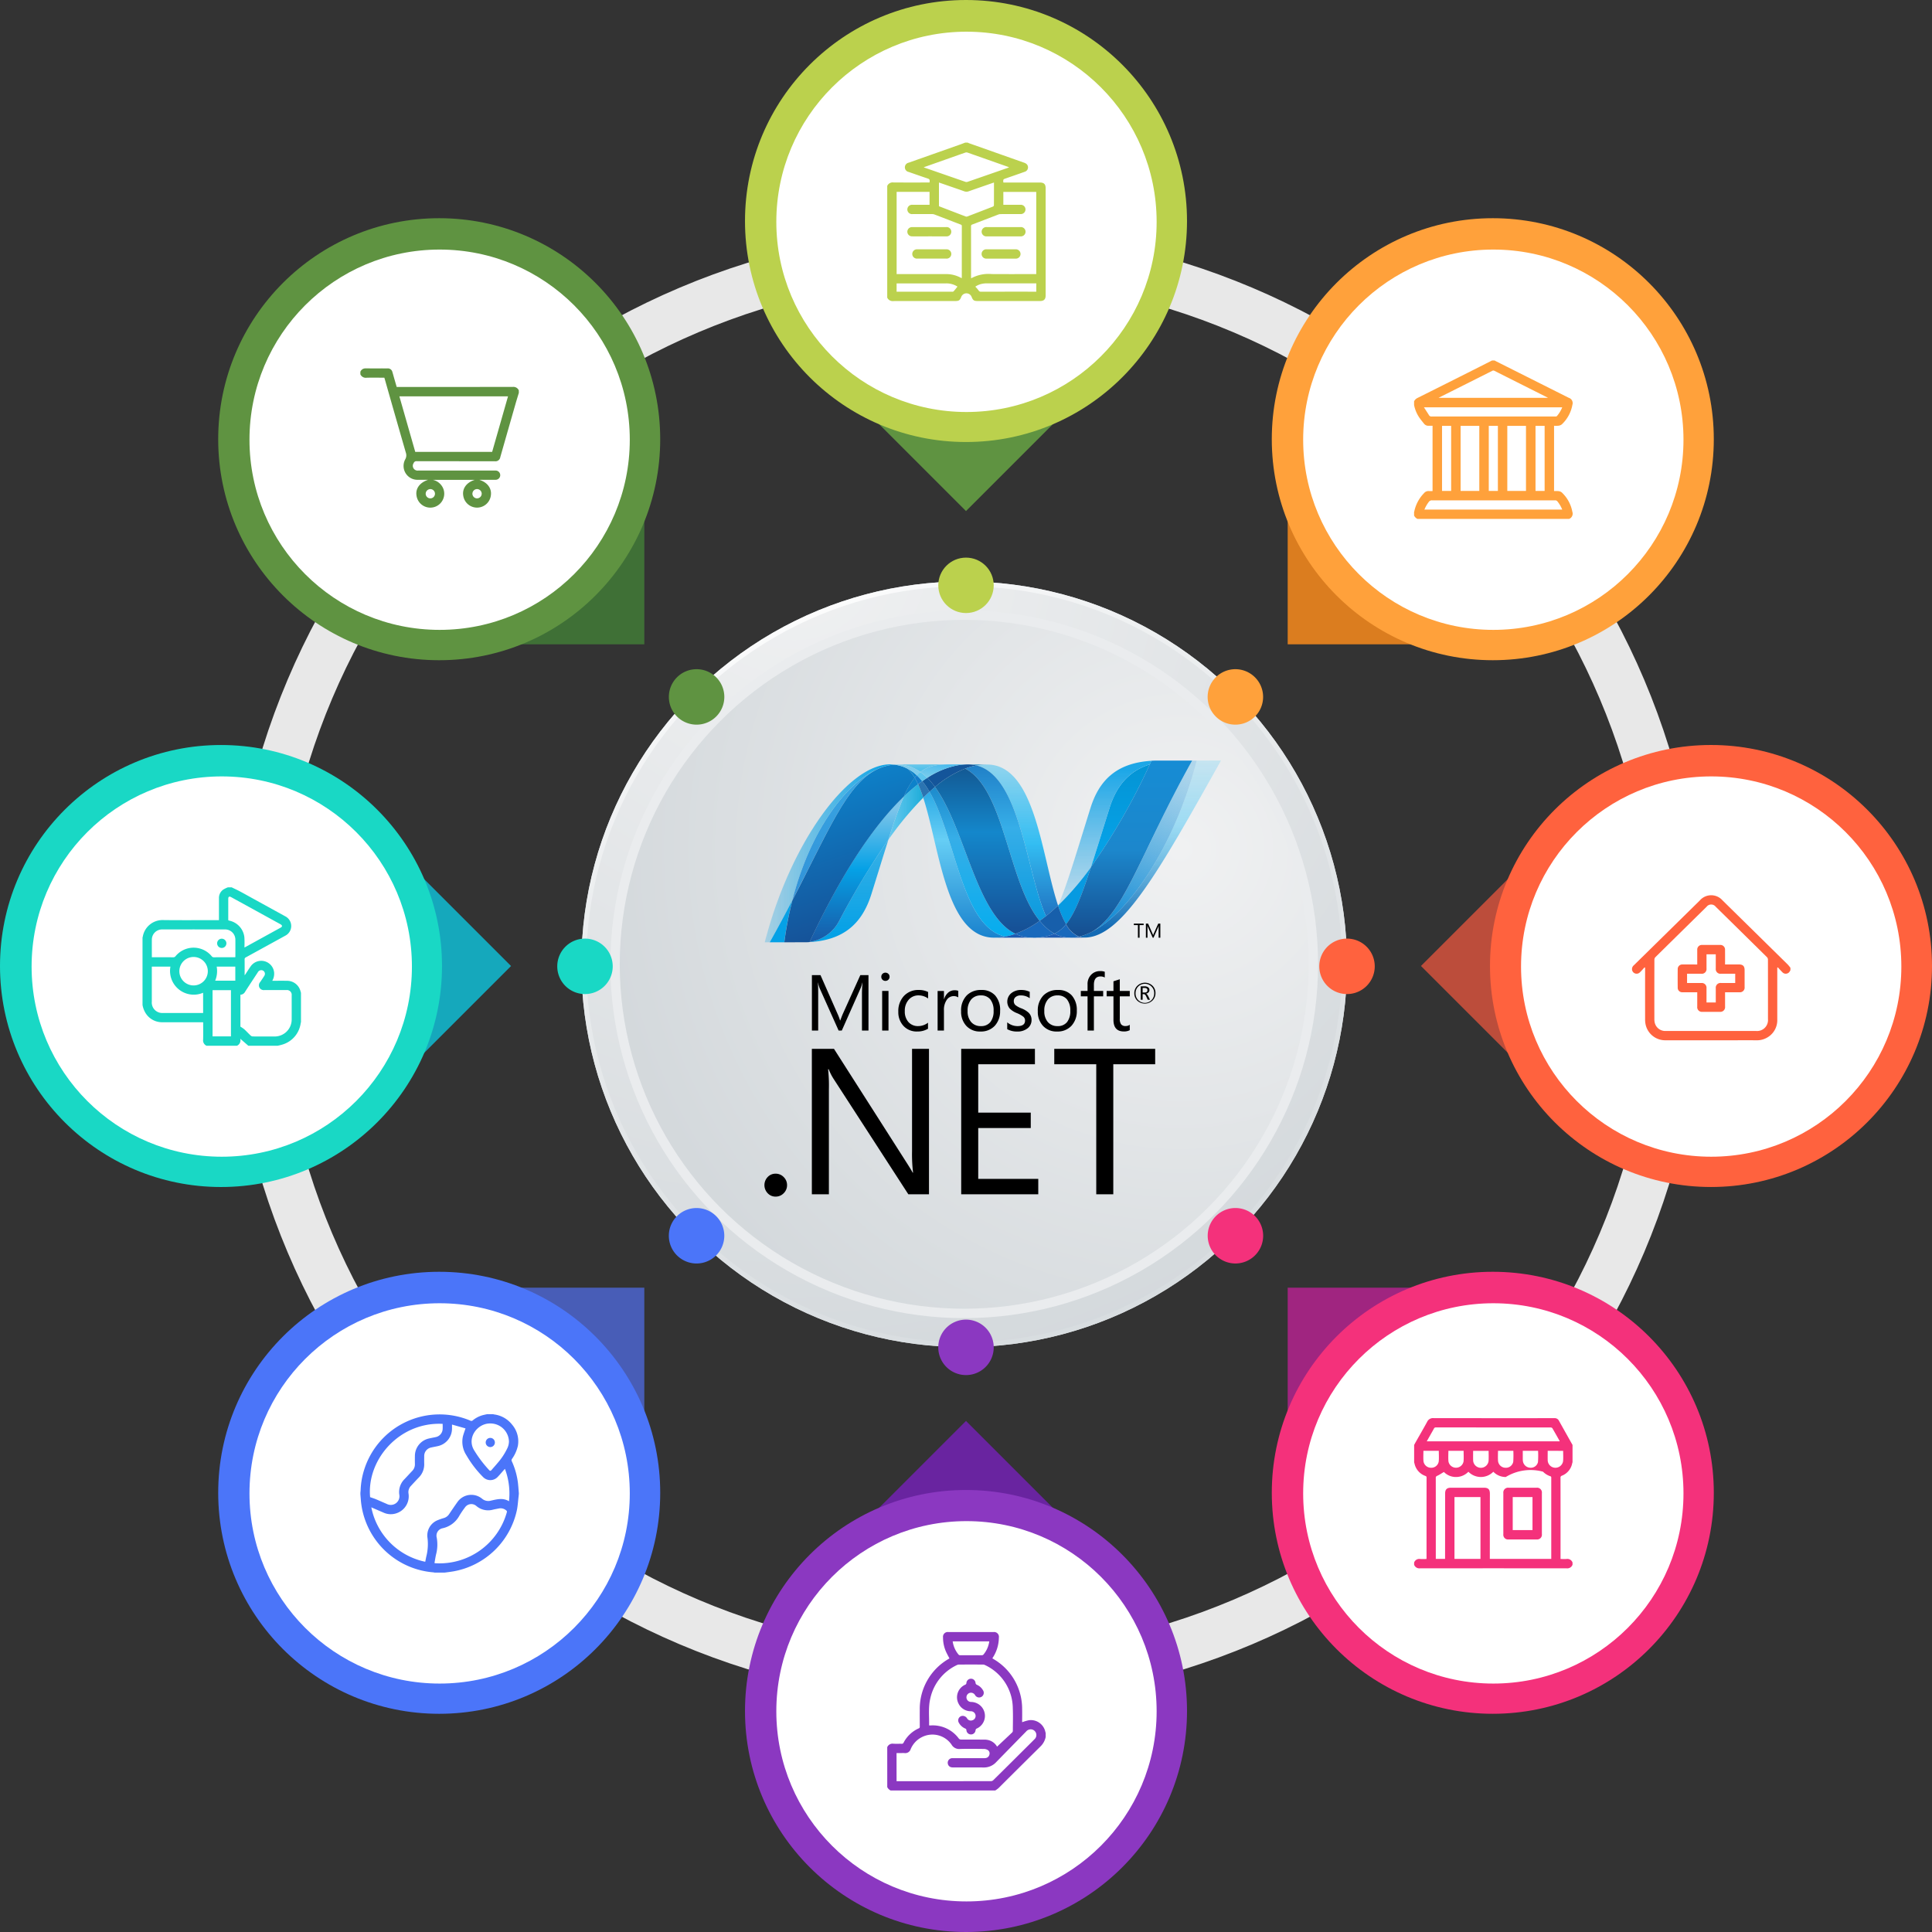 <svg xmlns="http://www.w3.org/2000/svg" xmlns:xlink="http://www.w3.org/1999/xlink" width="487.725" height="487.725" viewBox="0 0 487.725 487.725">
  <rect x="0" y="0" width="487.725" height="487.725" fill="#333333" stroke="none"/>
  <defs>
    <radialGradient id="radial-gradient" cx="1.411" cy="1.84" r="2.07" gradientUnits="objectBoundingBox">
      <stop offset="0" stop-color="#f0f1f2"/>
      <stop offset="1" stop-color="#ccd2d6"/>
    </radialGradient>
    <radialGradient id="radial-gradient-2" cx="0.275" cy="-0.043" r="1.418" gradientUnits="objectBoundingBox">
      <stop offset="0" stop-color="#fff"/>
      <stop offset="1" stop-color="#ccd2d6"/>
    </radialGradient>
    <radialGradient id="radial-gradient-3" cx="0.275" cy="-0.043" r="1.418" xlink:href="#radial-gradient"/>
    <radialGradient id="radial-gradient-4" cx="0.016" cy="0.758" r="1.075" gradientTransform="matrix(0.177, 0.984, -0.984, 0.177, 1.555, 0.184)" xlink:href="#radial-gradient"/>
    <linearGradient id="linear-gradient" x1="0.5" y1="-0.195" x2="0.5" y2="1.296" gradientUnits="objectBoundingBox">
      <stop offset="0" stop-color="#0994dc"/>
      <stop offset="0.35" stop-color="#66cef5"/>
      <stop offset="0.846" stop-color="#127bca"/>
      <stop offset="1" stop-color="#127bca"/>
    </linearGradient>
    <linearGradient id="linear-gradient-2" x1="0.5" y1="-0.195" x2="0.5" y2="1.296" gradientUnits="objectBoundingBox">
      <stop offset="0" stop-color="#0e76bc"/>
      <stop offset="0.36" stop-color="#36aee8"/>
      <stop offset="0.846" stop-color="#00adef"/>
      <stop offset="1" stop-color="#00adef"/>
    </linearGradient>
    <linearGradient id="linear-gradient-3" x1="0.5" y1="1.109" x2="0.5" y2="-0.062" gradientUnits="objectBoundingBox">
      <stop offset="0" stop-color="#1c63b7"/>
      <stop offset="0.5" stop-color="#33bdf2"/>
      <stop offset="1" stop-color="#33bdf2" stop-opacity="0.42"/>
    </linearGradient>
    <linearGradient id="linear-gradient-4" x1="0.5" y1="-0.195" x2="0.5" y2="1.296" gradientUnits="objectBoundingBox">
      <stop offset="0" stop-color="#166ab8"/>
      <stop offset="0.4" stop-color="#36aee8"/>
      <stop offset="0.846" stop-color="#0798dd"/>
      <stop offset="1" stop-color="#0798dd"/>
    </linearGradient>
    <linearGradient id="linear-gradient-5" x1="0.5" y1="-0.195" x2="0.5" y2="1.296" gradientUnits="objectBoundingBox">
      <stop offset="0" stop-color="#124379"/>
      <stop offset="0.39" stop-color="#1487cb"/>
      <stop offset="0.78" stop-color="#165197"/>
      <stop offset="1" stop-color="#165197"/>
    </linearGradient>
    <linearGradient id="linear-gradient-6" y1="0.5" x2="1" y2="0.5" gradientUnits="objectBoundingBox">
      <stop offset="0" stop-color="#33bdf2" stop-opacity="0.698"/>
      <stop offset="1" stop-color="#1dacd8"/>
    </linearGradient>
    <linearGradient id="linear-gradient-7" x1="0.5" y1="0.947" x2="0.5" y2="-0.03" gradientUnits="objectBoundingBox">
      <stop offset="0" stop-color="#136ab4"/>
      <stop offset="0.6" stop-color="#59caf5" stop-opacity="0.549"/>
      <stop offset="1" stop-color="#59caf5" stop-opacity="0.235"/>
    </linearGradient>
    <linearGradient id="linear-gradient-8" y1="0.5" x2="1" y2="0.5" gradientUnits="objectBoundingBox">
      <stop offset="0" stop-color="#05a1e6" stop-opacity="0.247"/>
      <stop offset="1" stop-color="#05a1e6"/>
    </linearGradient>
    <linearGradient id="linear-gradient-9" x1="0.5" y1="1.243" x2="0.5" y2="-0.094" gradientUnits="objectBoundingBox">
      <stop offset="0" stop-color="#318ed5"/>
      <stop offset="1" stop-color="#38a7e4"/>
    </linearGradient>
    <linearGradient id="linear-gradient-10" x1="0.5" y1="0.912" x2="0.5" y2="-0.768" gradientUnits="objectBoundingBox">
      <stop offset="0" stop-color="#05a1e6"/>
      <stop offset="1" stop-color="#05a1e6" stop-opacity="0.549"/>
    </linearGradient>
    <linearGradient id="linear-gradient-11" x1="0.5" y1="1" x2="0.5" gradientUnits="objectBoundingBox">
      <stop offset="0" stop-color="#1959a6"/>
      <stop offset="0.5" stop-color="#05a1e6"/>
      <stop offset="0.918" stop-color="#7ec5ea"/>
      <stop offset="1" stop-color="#7ec5ea"/>
    </linearGradient>
    <linearGradient id="linear-gradient-12" x1="0.598" y1="0.946" x2="0.385" y2="0.058" gradientUnits="objectBoundingBox">
      <stop offset="0" stop-color="#165096"/>
      <stop offset="1" stop-color="#0d82ca"/>
    </linearGradient>
    <linearGradient id="linear-gradient-13" x1="0.5" y1="0.77" x2="0.5" y2="-0.033" gradientUnits="objectBoundingBox">
      <stop offset="0" stop-color="#05a1e6"/>
      <stop offset="0.874" stop-color="#0495d6"/>
      <stop offset="1" stop-color="#0495d6"/>
    </linearGradient>
    <linearGradient id="linear-gradient-14" x1="0.653" y1="-0.042" x2="0.343" y2="1.058" gradientUnits="objectBoundingBox">
      <stop offset="0" stop-color="#38a7e4" stop-opacity="0.329"/>
      <stop offset="0.962" stop-color="#0e88d3"/>
      <stop offset="1" stop-color="#0e88d3"/>
    </linearGradient>
    <linearGradient id="linear-gradient-15" x1="0.5" y1="-0.003" x2="0.5" y2="1.019" gradientUnits="objectBoundingBox">
      <stop offset="0" stop-color="#168cd4"/>
      <stop offset="0.5" stop-color="#1c87cc"/>
      <stop offset="1" stop-color="#154b8d"/>
    </linearGradient>
    <linearGradient id="linear-gradient-16" x1="0.167" y1="-1.056" x2="0.878" y2="1.198" gradientUnits="objectBoundingBox">
      <stop offset="0" stop-color="#97d6ee"/>
      <stop offset="0.703" stop-color="#55c1ea"/>
      <stop offset="1" stop-color="#55c1ea"/>
    </linearGradient>
    <linearGradient id="linear-gradient-17" x1="0.069" y1="0.937" x2="0.758" y2="-0.168" gradientUnits="objectBoundingBox">
      <stop offset="0" stop-color="#7accec"/>
      <stop offset="1" stop-color="#3fb7ed"/>
    </linearGradient>
    <linearGradient id="linear-gradient-18" x1="0.5" y1="0.064" x2="0.5" y2="1.28" gradientUnits="objectBoundingBox">
      <stop offset="0" stop-color="#1da7e7"/>
      <stop offset="1" stop-color="#37abe7" stop-opacity="0"/>
    </linearGradient>
  </defs>
  <g id="asp-use-cases" transform="translate(-3103.021 -1120)">
    <g id="Group_2477" data-name="Group 2477" transform="translate(-180.484 -564.103)">
      <circle id="Ellipse_74" data-name="Ellipse 74" cx="96.64" cy="96.64" r="96.64" transform="translate(3430.274 1830.893)" fill="url(#radial-gradient)"/>
      <circle id="Ellipse_78" data-name="Ellipse 78" cx="96.64" cy="96.64" r="96.64" transform="translate(3430.274 1830.893)" fill="url(#radial-gradient-2)"/>
      <circle id="Ellipse_79" data-name="Ellipse 79" cx="95.427" cy="95.427" r="95.427" transform="translate(3431.487 1832.105)" fill="url(#radial-gradient-3)"/>
      <circle id="Ellipse_80" data-name="Ellipse 80" cx="89.329" cy="89.329" r="89.329" transform="translate(3437.585 1838.204)" fill="#eaecee"/>
      <circle id="Ellipse_81" data-name="Ellipse 81" cx="86.952" cy="86.952" r="86.952" transform="translate(3439.961 1840.58)" fill="url(#radial-gradient-4)"/>
    </g>
    <g id="Group_2443" data-name="Group 2443" transform="translate(3161 1178)">
      <path id="Path_3071" data-name="Path 3071" d="M268.444,454.312c-102.484,0-185.86-83.377-185.86-185.861s83.376-185.86,185.86-185.86S454.3,165.968,454.3,268.451,370.927,454.312,268.444,454.312Zm0-359.509C172.694,94.8,94.8,172.7,94.8,268.451S172.694,442.1,268.444,442.1s173.648-77.9,173.648-173.649S364.194,94.8,268.444,94.8Z" transform="translate(-82.584 -82.591)" fill="#e8e8e8"/>
    </g>
    <circle id="Ellipse_57" data-name="Ellipse 57" cx="6.996" cy="6.996" r="6.996" transform="translate(3339.888 1260.768)" fill="#bbd14d"/>
    <path id="Path_3080" data-name="Path 3080" d="M257.691,337.342a7,7,0,1,1-7-7,7,7,0,0,1,7,7Z" transform="translate(3096.19 1122.792)" fill="#8b38c1"/>
    <path id="Path_3081" data-name="Path 3081" d="M337.334,257.7a7,7,0,1,1,7-7,7,7,0,0,1-7,7Z" transform="translate(3105.735 1113.247)" fill="#ff623e"/>
    <path id="Path_3082" data-name="Path 3082" d="M164.054,257.7a7,7,0,1,1,7-7,7,7,0,0,1-7,7Z" transform="translate(3086.645 1113.247)" fill="#19d8c5"/>
    <path id="Path_3083" data-name="Path 3083" d="M316.9,194.384a7,7,0,1,1,0-9.894,7,7,0,0,1,0,9.894Z" transform="translate(3102.939 1106.498)" fill="#ffa13b"/>
    <path id="Path_3084" data-name="Path 3084" d="M194.378,316.913a7,7,0,1,1,0-9.894,7,7,0,0,1,0,9.894Z" transform="translate(3089.44 1119.997)" fill="#4b75f9"/>
    <path id="Path_3085" data-name="Path 3085" d="M307.011,316.912a7,7,0,1,1,9.9,0,7,7,0,0,1-9.9,0Z" transform="translate(3102.939 1119.997)" fill="#f4317b"/>
    <path id="Path_3086" data-name="Path 3086" d="M184.482,194.386a7,7,0,1,1,9.9,0,7,7,0,0,1-9.9,0Z" transform="translate(3089.44 1106.498)" fill="#5f9341"/>
    <g id="Group_2444" data-name="Group 2444" transform="translate(3291.092 1120)">
      <rect id="Rectangle_248" data-name="Rectangle 248" width="54.605" height="54.605" transform="translate(17.18 90.404) rotate(-45)" fill="#5f9341"/>
      <circle id="Ellipse_58" data-name="Ellipse 58" cx="55.792" cy="55.792" r="55.792" transform="translate(0 0)" fill="#bbd14d"/>
    </g>
    <circle id="Ellipse_59" data-name="Ellipse 59" cx="48.004" cy="48.004" r="48.004" transform="translate(3299 1128)" fill="#fff"/>
    <rect id="Rectangle_249" data-name="Rectangle 249" width="54.605" height="54.605" transform="translate(3385.496 1517.319) rotate(135)" fill="#6924a0"/>
    <circle id="Ellipse_60" data-name="Ellipse 60" cx="55.792" cy="55.792" r="55.792" transform="translate(3291.093 1496.141)" fill="#8b38c1"/>
    <circle id="Ellipse_61" data-name="Ellipse 61" cx="48.004" cy="48.004" r="48.004" transform="translate(3299 1504)" fill="#fff"/>
    <rect id="Rectangle_250" data-name="Rectangle 250" width="54.605" height="54.605" transform="matrix(0.707, 0.707, -0.707, 0.707, 3500.341, 1325.249)" fill="#bc4d3b"/>
    <circle id="Ellipse_62" data-name="Ellipse 62" cx="55.792" cy="55.792" r="55.792" transform="translate(3479.162 1308.068)" fill="#ff623e"/>
    <circle id="Ellipse_63" data-name="Ellipse 63" cx="48.004" cy="48.004" r="48.004" transform="translate(3487 1316)" fill="#fff"/>
    <rect id="Rectangle_251" data-name="Rectangle 251" width="54.605" height="54.605" transform="matrix(-0.707, -0.707, 0.707, -0.707, 3193.427, 1402.475)" fill="#15a8bc"/>
    <circle id="Ellipse_64" data-name="Ellipse 64" cx="55.792" cy="55.792" r="55.792" transform="translate(3103.021 1308.073)" fill="#19d8c5"/>
    <circle id="Ellipse_65" data-name="Ellipse 65" cx="48.004" cy="48.004" r="48.004" transform="translate(3111 1316)" fill="#fff"/>
    <g id="Group_2454" data-name="Group 2454" transform="translate(3424.078 1175.084)">
      <rect id="Rectangle_252" data-name="Rectangle 252" width="54.605" height="54.605" transform="translate(4.014 52.964)" fill="#db7d1f"/>
      <circle id="Ellipse_66" data-name="Ellipse 66" cx="55.792" cy="55.792" r="55.792" transform="translate(0 0)" fill="#ffa13b"/>
    </g>
    <circle id="Ellipse_67" data-name="Ellipse 67" cx="48.004" cy="48.004" r="48.004" transform="translate(3432 1183)" fill="#fff"/>
    <g id="Group_2456" data-name="Group 2456" transform="translate(3158.106 1441.056)">
      <rect id="Rectangle_253" data-name="Rectangle 253" width="54.605" height="54.605" transform="translate(107.569 58.619) rotate(180)" fill="#485db7"/>
      <circle id="Ellipse_68" data-name="Ellipse 68" cx="55.792" cy="55.792" r="55.792" transform="translate(0 0)" fill="#4b75f9"/>
    </g>
    <circle id="Ellipse_69" data-name="Ellipse 69" cx="48.004" cy="48.004" r="48.004" transform="translate(3166 1449)" fill="#fff"/>
    <g id="Group_2458" data-name="Group 2458" transform="translate(3424.08 1441.055)">
      <rect id="Rectangle_254" data-name="Rectangle 254" width="54.605" height="54.605" transform="translate(58.619 4.014) rotate(89.999)" fill="#a02580"/>
      <circle id="Ellipse_70" data-name="Ellipse 70" cx="55.792" cy="55.792" r="55.792" transform="translate(0 0)" fill="#f4317b"/>
    </g>
    <circle id="Ellipse_71" data-name="Ellipse 71" cx="48.004" cy="48.004" r="48.004" transform="translate(3432 1449)" fill="#fff"/>
    <rect id="Rectangle_255" data-name="Rectangle 255" width="54.605" height="54.605" transform="translate(3211.07 1282.655) rotate(-90.001)" fill="#3f7036"/>
    <circle id="Ellipse_72" data-name="Ellipse 72" cx="55.792" cy="55.792" r="55.792" transform="translate(3158.104 1175.085)" fill="#5f9341"/>
    <circle id="Ellipse_73" data-name="Ellipse 73" cx="48.004" cy="48.004" r="48.004" transform="translate(3166 1183)" fill="#fff"/>
    <g id="net-seeklogo.com" transform="translate(3295.19 1312)">
      <g id="Group_2474" data-name="Group 2474" transform="translate(12.793 53.147)">
        <path id="Path_3101" data-name="Path 3101" d="M183.544,9.061a.516.516,0,0,0-.163-.424,1.015,1.015,0,0,0-.624-.15h-.421V9.643h.508C183.313,9.643,183.544,9.449,183.544,9.061Zm.656,2.41h-.578l-.369-.813c-.187-.407-.387-.611-.606-.611h-.312v1.424h-.476V8.081h.954a1.415,1.415,0,0,1,.961.283.814.814,0,0,1,.278.639.834.834,0,0,1-.228.593,1.144,1.144,0,0,1-.634.334v.015c.189.044.378.252.561.626l.447.9Zm1.056-1.662a2.263,2.263,0,0,0-.682-1.676,2.347,2.347,0,0,0-4.022,1.676,2.352,2.352,0,1,0,4.7,0Zm.32-.015a2.527,2.527,0,0,1-.774,1.882,2.787,2.787,0,0,1-3.809.022,2.535,2.535,0,0,1-.754-1.884,2.558,2.558,0,0,1,.767-1.88A2.772,2.772,0,0,1,184.8,7.9a2.513,2.513,0,0,1,.779,1.9Z" transform="translate(-98.846 -4.231)"/>
        <path id="Path_3102" data-name="Path 3102" d="M14.815,16.924H13.172v-9.4c0-.743.049-1.647.136-2.714h-.037a8.9,8.9,0,0,1-.419,1.356L8.077,16.924h-.8L2.492,6.242a7.807,7.807,0,0,1-.419-1.434H2.038c.05.561.079,1.471.079,2.732v9.384H.533v-14H2.7L7,12.686a12.629,12.629,0,0,1,.635,1.676H7.7c.28-.765.5-1.339.671-1.717l4.388-9.723h2.056v14Z" transform="translate(-0.533 -1.909)"/>
        <path id="Path_3103" data-name="Path 3103" d="M41.026,16.183h-1.6v-10h1.6ZM41.3,2.6a1,1,0,0,1-.309.743,1.016,1.016,0,0,1-.745.3,1.032,1.032,0,0,1-.737-.293,1,1,0,0,1-.3-.754.993.993,0,0,1,.3-.735,1.074,1.074,0,0,1,1.482,0A.989.989,0,0,1,41.3,2.6Z" transform="translate(-21.691 -1.168)"/>
        <path id="Path_3104" data-name="Path 3104" d="M56.2,21a5.14,5.14,0,0,1-2.74.7,4.508,4.508,0,0,1-3.469-1.426A5.047,5.047,0,0,1,48.7,16.7a5.573,5.573,0,0,1,1.413-3.971,4.927,4.927,0,0,1,3.792-1.513,5.1,5.1,0,0,1,2.313.508v1.643a4.058,4.058,0,0,0-2.382-.784,3.2,3.2,0,0,0-2.49,1.065,4.129,4.129,0,0,0-1.008,2.908,3.965,3.965,0,0,0,.924,2.764,3.18,3.18,0,0,0,2.473,1.015,4.037,4.037,0,0,0,2.46-.859V21Z" transform="translate(-26.886 -6.448)"/>
        <path id="Path_3105" data-name="Path 3105" d="M75.817,13.171a2.139,2.139,0,0,0-2.862.556A4.384,4.384,0,0,0,72.2,16.45v5.1H70.6v-10h1.6v2.06h.039a3.511,3.511,0,0,1,1.084-1.689,2.4,2.4,0,0,1,1.532-.547,2.6,2.6,0,0,1,.959.136v1.66Z" transform="translate(-38.867 -6.532)"/>
        <path id="Path_3106" data-name="Path 3106" d="M91.9,16.48a4.369,4.369,0,0,0-.867-2.928,2.954,2.954,0,0,0-2.354-.967,3.084,3.084,0,0,0-2.39.978,4.243,4.243,0,0,0-.946,2.956,4.042,4.042,0,0,0,.906,2.806,3.1,3.1,0,0,0,2.43,1.011,2.923,2.923,0,0,0,2.41-1.024A4.385,4.385,0,0,0,91.9,16.48m1.641-.056A5.391,5.391,0,0,1,92.2,20.257,4.735,4.735,0,0,1,88.565,21.7a4.594,4.594,0,0,1-3.571-1.445A5.207,5.207,0,0,1,83.7,16.578a5.364,5.364,0,0,1,1.465-4.033A4.969,4.969,0,0,1,88.8,11.217,4.494,4.494,0,0,1,92.3,12.6a5.516,5.516,0,0,1,1.252,3.821" transform="translate(-46.034 -6.447)"/>
        <path id="Path_3107" data-name="Path 3107" d="M115.537,18.788a2.6,2.6,0,0,1-.919,2.038,4.028,4.028,0,0,1-2.743.878,4.905,4.905,0,0,1-2.48-.6V19.38a4.022,4.022,0,0,0,2.6.958q1.9,0,1.9-1.4a1.235,1.235,0,0,0-.42-.965,6.657,6.657,0,0,0-1.641-.919,5.264,5.264,0,0,1-1.786-1.134,2.758,2.758,0,0,1,.352-3.877,3.812,3.812,0,0,1,2.54-.828,4.745,4.745,0,0,1,2.138.469V13.3a3.772,3.772,0,0,0-2.269-.713,1.964,1.964,0,0,0-1.273.389,1.247,1.247,0,0,0-.481,1.008,1.338,1.338,0,0,0,.4,1.034,5.567,5.567,0,0,0,1.5.83,5.778,5.778,0,0,1,1.847,1.108,2.466,2.466,0,0,1,.734,1.834" transform="translate(-60.089 -6.447)"/>
        <path id="Path_3108" data-name="Path 3108" d="M134.646,16.48a4.36,4.36,0,0,0-.869-2.928,2.95,2.95,0,0,0-2.352-.967,3.1,3.1,0,0,0-2.393.978,4.25,4.25,0,0,0-.943,2.956,4.067,4.067,0,0,0,.9,2.806,3.122,3.122,0,0,0,2.436,1.011,2.922,2.922,0,0,0,2.41-1.024,4.387,4.387,0,0,0,.811-2.832m1.645-.056a5.388,5.388,0,0,1-1.352,3.832,4.722,4.722,0,0,1-3.631,1.445,4.6,4.6,0,0,1-3.573-1.445,5.206,5.206,0,0,1-1.289-3.679,5.383,5.383,0,0,1,1.463-4.033,4.974,4.974,0,0,1,3.632-1.328,4.482,4.482,0,0,1,3.492,1.386,5.507,5.507,0,0,1,1.258,3.821" transform="translate(-69.417 -6.447)"/>
        <path id="Path_3109" data-name="Path 3109" d="M156.454,2.3a2.149,2.149,0,0,0-1.063-.263c-1.121,0-1.676.706-1.676,2.119V5.7h2.343V7.056h-2.343V15.7h-1.6V7.056h-1.7V5.7h1.7V4.079a3.315,3.315,0,0,1,1.023-2.586A3.066,3.066,0,0,1,155.3.684a3.128,3.128,0,0,1,1.16.174V2.3Z" transform="translate(-82.528 -0.684)"/>
        <path id="Path_3110" data-name="Path 3110" d="M170.649,18.084a3.021,3.021,0,0,1-1.5.324q-2.618,0-2.617-2.951V9.543h-1.715V8.185h1.715V5.746c.511-.161,1.043-.337,1.6-.519V8.185h2.517V9.543h-2.517v5.642a2.287,2.287,0,0,0,.339,1.428,1.381,1.381,0,0,0,1.143.428,1.7,1.7,0,0,0,1.035-.322v1.365Z" transform="translate(-90.406 -3.169)"/>
      </g>
      <g id="Group_2475" data-name="Group 2475" transform="translate(0.81 72.777)">
        <path id="Path_3111" data-name="Path 3111" d="M6.519,72.753a2.8,2.8,0,0,1-.845,2.034,2.774,2.774,0,0,1-2.049.858,2.664,2.664,0,0,1-2-.858,2.954,2.954,0,0,1,0-4.082,2.672,2.672,0,0,1,2-.845,2.766,2.766,0,0,1,2.049.856,2.8,2.8,0,0,1,.845,2.038" transform="translate(-0.81 -38.344)"/>
        <path id="Path_3112" data-name="Path 3112" d="M56.814,36.99h-5.22L32.647,7.729a13.424,13.424,0,0,1-1.148-2.3h-.156a38.115,38.115,0,0,1,.2,5.042V36.99h-4.3V.279h5.585l18.38,28.8c.732,1.143,1.232,1.961,1.486,2.454h.1a38.674,38.674,0,0,1-.259-5.4V.279h4.277V36.99Z" transform="translate(-15.272 -0.278)"/>
        <path id="Path_3113" data-name="Path 3113" d="M129.935,36.99H110.478V.279H129.09v3.89H114.778V16.381H128.04v3.892H114.778V33.1h15.157Z" transform="translate(-60.807 -0.278)"/>
        <path id="Path_3114" data-name="Path 3114" d="M187.83,4.168H177.255V36.989h-4.3V4.168h-10.6V.276H187.83Z" transform="translate(-89.189 -0.276)"/>
      </g>
      <g id="Group_2476" data-name="Group 2476" transform="translate(0.89)">
        <path id="Path_3115" data-name="Path 3115" d="M88.5,18.876c4.151,12.694,5.723,35.338,17.862,35.338h0a14.944,14.944,0,0,0,2.8-.269h0C98.128,51.372,96.82,28.974,90.087,17.375h0c-.528.48-1.052.98-1.582,1.5" transform="translate(-48.496 -9.506)" fill="url(#linear-gradient)"/>
        <path id="Path_3116" data-name="Path 3116" d="M91.992,15.917c6.733,11.6,8.041,34,19.075,36.57h0a17.552,17.552,0,0,0,2.606-.7h0c-9.9-4.853-12.642-26.6-20.288-37.074h0q-.695.578-1.393,1.208" transform="translate(-50.406 -8.047)" fill="url(#linear-gradient-2)"/>
        <path id="Path_3117" data-name="Path 3117" d="M101.014,2.145a14.994,14.994,0,0,0-2.8.269,21.415,21.415,0,0,0-7.467,3.121,18.535,18.535,0,0,1,1.956,2.3A26.817,26.817,0,0,1,100.338,3.2a17,17,0,0,1,2.847-.791,8.77,8.77,0,0,0-2.171-.265" transform="translate(-49.727 -1.174)" fill="#14559a"/>
        <path id="Path_3118" data-name="Path 3118" d="M135.743,40.459q1.52-1.208,3.045-2.669c-4.218-12.635-5.727-35.6-17.951-35.6a14.473,14.473,0,0,0-2.636.244c11.134,2.769,12.561,26.994,17.541,38.028" transform="translate(-64.745 -1.196)" fill="url(#linear-gradient-3)"/>
        <path id="Path_3119" data-name="Path 3119" d="M115.581,2.409a8.778,8.778,0,0,0-2.171-.265l4.807.018a14.306,14.306,0,0,0-2.636.246" transform="translate(-62.124 -1.173)" fill="#3092c4"/>
        <path id="Path_3120" data-name="Path 3120" d="M147.379,90.814A18.105,18.105,0,0,1,146,89.325a25.282,25.282,0,0,1-6.14,3.279,9.461,9.461,0,0,0,2.29.78,9.7,9.7,0,0,0,1.95.193,12.792,12.792,0,0,0,5.628-1.008,10.683,10.683,0,0,1-2.349-1.754" transform="translate(-76.594 -48.867)" fill="#1969bc"/>
        <path id="Path_3121" data-name="Path 3121" d="M111.917,3.521c9.973,5.216,10.839,28.837,18.8,38.428h0c.534-.376,1.062-.774,1.589-1.195h0c-4.984-11.034-6.406-35.26-17.54-38.028h0a17.239,17.239,0,0,0-2.849.795" transform="translate(-61.307 -1.492)" fill="url(#linear-gradient-4)"/>
        <path id="Path_3122" data-name="Path 3122" d="M95.067,9.114c7.646,10.471,10.384,32.221,20.288,37.074h0a25.282,25.282,0,0,0,6.14-3.279h0c-7.957-9.591-8.824-33.212-18.8-38.428h0a26.761,26.761,0,0,0-7.632,4.633" transform="translate(-52.089 -2.452)" fill="url(#linear-gradient-5)"/>
        <path id="Path_3123" data-name="Path 3123" d="M72.984,16.288a114.009,114.009,0,0,0-3.9,10.921,81.233,81.233,0,0,1,8.8-10.615,31.886,31.886,0,0,0-1.3-3.39,43.83,43.83,0,0,0-3.593,3.084" transform="translate(-37.873 -7.224)" fill="url(#linear-gradient-6)"/>
        <path id="Path_3124" data-name="Path 3124" d="M86.7,11.479c-.352.252-.706.509-1.061.782a31.936,31.936,0,0,1,1.3,3.39c.53-.519,1.056-1.021,1.582-1.5A21,21,0,0,0,86.7,11.479" transform="translate(-46.929 -6.28)" fill="#2b74b1"/>
        <path id="Path_3125" data-name="Path 3125" d="M89.234,9.629c-.419.265-.835.545-1.256.837A21.1,21.1,0,0,1,89.8,13.14c.465-.421.93-.826,1.393-1.21a18.534,18.534,0,0,0-1.956-2.3" transform="translate(-48.21 -5.268)" fill="#125a9e"/>
        <path id="Path_3126" data-name="Path 3126" d="M205.047,0c-5.64,21.752-17.421,39.222-27.3,43.627h-.019c-.179.082-.357.156-.533.228a.488.488,0,0,1-.065.025c-.052.021-.1.037-.152.058a.4.4,0,0,1-.068.028c-.083.03-.165.055-.246.087-.035.015-.068.024-.1.036a1.24,1.24,0,0,1-.122.04c-.037.015-.076.025-.119.041s-.072.021-.106.036c-.072.021-.139.039-.211.064a.4.4,0,0,0-.089.024c-.045.015-.1.025-.143.039a.434.434,0,0,1-.1.027c-.05.015-.106.028-.156.04l-.189.041a4.022,4.022,0,0,0,1.414.248c9.365,0,18.808-16.784,34.432-44.694H205.04Z" transform="translate(-96.001)" fill="url(#linear-gradient-7)"/>
        <path id="Path_3127" data-name="Path 3127" d="M29.352,3.017c.006,0,.013-.015.017-.015a.019.019,0,0,0,.022-.015H29.4c.052-.018.1-.039.152-.058a.027.027,0,0,0,.03-.015c.013,0,.026-.015.039-.017.056-.018.111-.039.163-.058h.009c.124-.037.239-.083.359-.126.017,0,.033-.015.054-.015.05-.016.1-.034.154-.046a.3.3,0,0,1,.07-.022c.054-.016.106-.034.156-.046.022,0,.043-.015.059-.016.172-.047.343-.092.515-.133.024,0,.044-.015.07-.016a.987.987,0,0,1,.15-.03.261.261,0,0,1,.074-.022c.05-.015.1-.016.152-.028h.035c.1-.021.209-.039.313-.058h.063a1.319,1.319,0,0,1,.145-.025c.027,0,.056-.015.081-.015a1.067,1.067,0,0,0,.139-.021.148.148,0,0,0,.076-.015c.109-.015.222-.021.337-.03-.324-.031-.658-.052-1-.052C21.254,2.125,6.723,21.694.177,47.038H1.438c2.1-3.736,3.977-7.27,5.7-10.588C11.72,18.5,21.058,6.257,29.352,3.014" transform="translate(-0.177 -1.163)" fill="url(#linear-gradient-8)"/>
        <path id="Path_3128" data-name="Path 3128" d="M77.7,14.29a43.8,43.8,0,0,1,3.593-3.084,16.979,16.979,0,0,0-.856-1.654A20.262,20.262,0,0,0,77.7,14.29" transform="translate(-42.587 -5.226)" fill="#0d82ca"/>
        <path id="Path_3129" data-name="Path 3129" d="M79.45,4.339a9,9,0,0,1,1.871,2.325,8.136,8.136,0,0,1,.545-.609,10.574,10.574,0,0,0-2.549-1.784,1.161,1.161,0,0,0,.113.053s.015.015.021.015" transform="translate(-43.472 -2.336)" fill="#0d82ca"/>
        <path id="Path_3130" data-name="Path 3130" d="M15.54,37.528C25.157,19,29.714,7.267,37.757,4.092h0C29.464,7.338,20.125,19.58,15.54,37.528" transform="translate(-8.582 -2.239)" fill="url(#linear-gradient-9)"/>
        <path id="Path_3131" data-name="Path 3131" d="M84.285,8.208c-.187.191-.365.391-.545.61a17.2,17.2,0,0,1,.858,1.654c.356-.272.709-.53,1.061-.782a14.436,14.436,0,0,0-1.374-1.482" transform="translate(-45.892 -4.49)" fill="#127bca"/>
        <path id="Path_3132" data-name="Path 3132" d="M24.249,69.925h0a1.2,1.2,0,0,1-.174.021h-.033c-.05,0-.1.015-.148.015H23.87c-.12.014-.239.014-.354.024h-.037c9.734-.272,14.183-5.146,16.391-12.214,1.678-5.359,3.056-9.873,4.264-13.661a193.554,193.554,0,0,0-12.29,20.242,10.08,10.08,0,0,1-7.594,5.566" transform="translate(-12.924 -24.131)" fill="url(#linear-gradient-10)"/>
        <path id="Path_3133" data-name="Path 3133" d="M25.18,56.735h0a10.076,10.076,0,0,0,7.594-5.566h0A194.377,194.377,0,0,1,45.062,30.927h0a113.731,113.731,0,0,1,3.9-10.921h0C40.848,27.733,32.7,40.583,25.18,56.731" transform="translate(-13.855 -10.944)" fill="url(#linear-gradient-11)"/>
        <path id="Path_3134" data-name="Path 3134" d="M8.657,77.916c-1.721,3.318-3.6,6.852-5.7,10.588H6.629A89.687,89.687,0,0,1,8.657,77.917" transform="translate(-1.699 -42.626)" fill="#05a1e6"/>
        <path id="Path_3135" data-name="Path 3135" d="M38.426,2.312c-.03,0-.052.015-.078.015h0a.637.637,0,0,1-.137.019h0a.162.162,0,0,0-.082.015h0a1.408,1.408,0,0,1-.144.025h0a.1.1,0,0,0-.063.015h0l-.313.055h-.035a1.229,1.229,0,0,1-.152.03h0a.26.26,0,0,1-.076.021h0a1.409,1.409,0,0,1-.148.03h0a.142.142,0,0,1-.07.016h0c-.172.042-.343.086-.515.133h0c-.018,0-.037.015-.059.018h0L36.4,2.75h0a.215.215,0,0,1-.07.021h0l-.154.046h0c-.02,0-.037.015-.056.015h0c-.119.044-.235.089-.357.126h0c-.052.016-.107.037-.163.056h0a.343.343,0,0,1-.068.028h0c-.052.016-.1.037-.152.056h0a.255.255,0,0,1-.05.024h0c-8.043,3.175-12.6,14.9-22.216,33.436h0a89.282,89.282,0,0,0-2.028,10.586H11.6c1.45,0,1.86-.015,3.529-.015h1.617c.115-.014.233-.014.354-.024h.022c.05,0,.1-.014.148-.014h.03a1.612,1.612,0,0,0,.174-.021h0c7.526-16.15,15.671-29,23.79-36.727h0A20.333,20.333,0,0,1,44,5.607h0A8.969,8.969,0,0,0,42.131,3.28h0s-.019,0-.02-.015h0c-.039-.016-.076-.036-.115-.055h0l-.113-.058h0a1.224,1.224,0,0,1-.111-.053h0a1.028,1.028,0,0,1-.13-.055h0L41.54,3h0c-.072-.028-.144-.058-.213-.089h0c-.032-.015-.061-.022-.091-.034h0c-.05-.018-.107-.041-.159-.064h0a.545.545,0,0,0-.085-.028h0l-.22-.076h-.018c-.085-.028-.169-.049-.256-.073h0a.108.108,0,0,0-.057-.018h0c-.076-.021-.143-.042-.215-.061h0c-.018,0-.035-.015-.05-.015h0c-.174-.046-.354-.083-.535-.117h0c-.019,0-.037-.015-.056-.015h0c-.078-.015-.154-.028-.232-.037h0a.061.061,0,0,0-.046-.015h0c-.093-.015-.183-.025-.274-.036h-.048c-.074-.015-.143-.016-.211-.024h0c-.117.015-.228.021-.337.031" transform="translate(-6.143 -1.259)" fill="url(#linear-gradient-12)"/>
        <path id="Path_3136" data-name="Path 3136" d="M186.674,13.216c-1.85,5.927-3.349,10.817-4.653,14.841h0A161.151,161.151,0,0,0,196.862,2.138h0c-5.555,1.745-8.519,5.738-10.188,11.079" transform="translate(-99.659 -1.17)" fill="url(#linear-gradient-13)"/>
        <path id="Path_3137" data-name="Path 3137" d="M181.442,43.268c-.259.132-.519.257-.774.37,9.876-4.4,21.657-21.876,27.3-43.627h-1.143c-12.959,23.148-17.126,38.644-25.38,43.257" transform="translate(-98.919 -0.006)" fill="url(#linear-gradient-14)"/>
        <path id="Path_3138" data-name="Path 3138" d="M165.682,73.794c2.149-2.623,3.9-7.081,6.289-14.429a72.224,72.224,0,0,1-8.308,9.7c0,.015,0,.015-.014.024a25.282,25.282,0,0,0,2.028,4.71" transform="translate(-89.608 -32.477)" fill="#079ae1"/>
        <path id="Path_3139" data-name="Path 3139" d="M164.585,91.223a8.8,8.8,0,0,1-2.367,2.077c-.189.11-.38.213-.574.307a8.323,8.323,0,0,0,3.013.95h0c.163.016.324.031.493.043h.03a1.313,1.313,0,0,1,.237.015h.8a.2.2,0,0,0,.091-.015.733.733,0,0,0,.178-.015h.088c.061,0,.127-.015.193-.021h.014c.019,0,.04-.015.059-.015.068-.015.139-.021.206-.031h.061c.075-.015.154-.024.231-.039h.037c.156-.03.308-.059.462-.1a6.707,6.707,0,0,1-3.26-3.134" transform="translate(-88.511 -49.906)" fill="#1969bc"/>
        <path id="Path_3140" data-name="Path 3140" d="M127.936,97.537a14.809,14.809,0,0,0,2.8-.27,17.319,17.319,0,0,0,2.606-.7,9.475,9.475,0,0,0,2.287.78,9.725,9.725,0,0,0,1.953.193Z" transform="translate(-70.07 -52.828)" fill="#1e5cb3"/>
        <path id="Path_3141" data-name="Path 3141" d="M149.215,97.494a12.784,12.784,0,0,0,5.626-1.008,8.326,8.326,0,0,0,3.013.95h0c.163.016.324.031.493.043h.03a1.317,1.317,0,0,1,.237.015h-9.4Z" transform="translate(-81.708 -52.785)" fill="#1e5cb3"/>
        <path id="Path_3142" data-name="Path 3142" d="M170.6,98.415h.528a.193.193,0,0,0,.091-.015.76.76,0,0,0,.18-.015h.087c.061,0,.127-.015.191-.021h.016c.019,0,.038-.015.058-.015.068-.015.139-.021.205-.031a.1.1,0,0,0,.064-.015c.076-.015.154-.022.232-.037h.037c.156-.03.308-.059.461-.1h0a4.027,4.027,0,0,0,1.414.248l-3.56.015Z" transform="translate(-93.41 -53.706)" fill="#1d60b5"/>
        <path id="Path_3143" data-name="Path 3143" d="M158.061,80.805V80.79q-1.525,1.459-3.045,2.669c-.53.421-1.058.819-1.591,1.195a17.977,17.977,0,0,0,1.378,1.489,10.679,10.679,0,0,0,2.348,1.754c.193-.1.385-.2.573-.307a8.792,8.792,0,0,0,2.369-2.076,25.312,25.312,0,0,1-2.029-4.71" transform="translate(-84.015 -44.198)" fill="#175fab"/>
        <path id="Path_3144" data-name="Path 3144" d="M196.34.011h-5.752c-.311.015-.613.025-.911.044h0c-.141.3-.285.6-.424.908h0a161.113,161.113,0,0,1-14.841,25.919h0c-2.388,7.348-4.14,11.807-6.288,14.429h0a6.724,6.724,0,0,0,3.258,3.136h0a.593.593,0,0,1,.1-.022h.021c.022,0,.046-.015.07-.015h0c.052-.015.107-.024.159-.04h0a.791.791,0,0,1,.094-.027h0c.048-.015.1-.025.143-.037h0a.342.342,0,0,1,.089-.025h0c.074-.024.141-.041.212-.064h0a.606.606,0,0,1,.106-.036h0c.041-.015.082-.025.119-.043h0c.043-.015.085-.022.122-.039h0c.033-.015.068-.024.1-.037h0c.083-.03.165-.055.248-.087h0c.023,0,.045-.021.069-.025h0c.05-.021.1-.037.152-.059h0a.19.19,0,0,1,.065-.024h0c.174-.073.354-.147.534-.228h.019c.256-.113.515-.239.773-.37h0C182.829,38.658,187,23.161,199.955.013h-3.619Z" transform="translate(-92.056 -0.006)" fill="url(#linear-gradient-15)"/>
        <path id="Path_3145" data-name="Path 3145" d="M72.2,2.243a.089.089,0,0,1,.059.015.476.476,0,0,1,.15.016h.05c.091.015.182.022.274.036a.056.056,0,0,1,.046.015c.076.015.154.027.232.039.017,0,.039.015.057.015.178.036.359.073.534.119.017,0,.033.015.048.015.074.018.141.04.215.061.022,0,.039.015.059.018.087.022.169.044.254.073,0,0,.009,0,.019.015.072.022.146.05.222.076a.421.421,0,0,0,.085.028l.159.065a.324.324,0,0,1,.091.031c.068.031.141.059.211.089.037.015.068.031.1.044a.913.913,0,0,0,.128.055l.113.053c.039.021.076.037.113.058A10.629,10.629,0,0,1,77.971,4.96a8.273,8.273,0,0,1,.9-.821,9.951,9.951,0,0,0-5.894-1.908c-.259,0-.519.015-.782.034" transform="translate(-39.578 -1.221)" fill="#7dcbec"/>
        <path id="Path_3146" data-name="Path 3146" d="M84.943,7.217A14.433,14.433,0,0,1,86.318,8.7c.42-.293.837-.574,1.256-.837A13.247,13.247,0,0,0,85.845,6.4a8.09,8.09,0,0,0-.9.821" transform="translate(-46.55 -3.499)" fill="#5ec5ed"/>
        <path id="Path_3147" data-name="Path 3147" d="M70.994-6.345c.263-.022.522-.031.782-.031A9.962,9.962,0,0,1,77.67-4.471C79.478-5.9,81.664-6.4,84.7-6.4H70c.339,0,.671.02,1,.05" transform="translate(-38.374 7.367)" fill="url(#linear-gradient-16)"/>
        <path id="Path_3148" data-name="Path 3148" d="M93.966-9.63c-3.036,0-5.222.5-7.029,1.925A13.355,13.355,0,0,1,88.663-6.24a21.43,21.43,0,0,1,7.468-3.123,15.155,15.155,0,0,1,2.8-.267Z" transform="translate(-47.641 10.602)" fill="url(#linear-gradient-17)"/>
        <path id="Path_3149" data-name="Path 3149" d="M171.989,26.964c1.306-4.027,2.8-8.915,4.655-14.844,1.671-5.342,4.629-9.336,10.184-11.079.147-.3.285-.606.428-.908-9.056.543-13.288,5.149-15.418,11.972-3.725,11.91-5.981,19.631-8.154,24.55a72.393,72.393,0,0,0,8.306-9.691" transform="translate(-89.627 -0.073)" fill="url(#linear-gradient-18)"/>
        <path id="Path_3150" data-name="Path 3150" d="M208.366,91.248H207.34v3.19h-.419v-3.19h-1.03v-.38h2.475Z" transform="translate(-112.718 -49.712)"/>
        <path id="Path_3151" data-name="Path 3151" d="M216.24,94.436h-.417v-2.4c0-.189.014-.42.034-.693h0a2.442,2.442,0,0,1-.111.348l-1.215,2.741h-.2l-1.219-2.721a2,2,0,0,1-.11-.369h-.014c.014.144.019.376.019.7v2.391h-.4V90.867h.552l1.1,2.491a3.238,3.238,0,0,1,.161.428h.016c.073-.2.132-.343.173-.439l1.117-2.48h.526v3.569Z" transform="translate(-116.39 -49.711)"/>
      </g>
    </g>
    <g id="Group_2479" data-name="Group 2479" transform="translate(2021.25 -17.75)">
      <path id="Path_3154" data-name="Path 3154" d="M1194,1534.75h-2.5a2.96,2.96,0,0,0-.339-.067,19.972,19.972,0,0,1-18.19-17.257c-.108-.809-.149-1.627-.221-2.441v-.391c.021-.232.054-.464.062-.7a19.229,19.229,0,0,1,.85-4.984,19.958,19.958,0,0,1,26.855-12.521.519.519,0,0,0,.62-.09,6.79,6.79,0,0,1,2.776-1.364c.287-.07.578-.126.868-.188h1.484a1.437,1.437,0,0,0,.22.068,6.85,6.85,0,0,1,4.544,2.557,6.483,6.483,0,0,1,1.482,5.354,9.188,9.188,0,0,1-1.491,3.323.555.555,0,0,0-.04.6,18.451,18.451,0,0,1,1.545,5.455c.1.85.151,1.707.224,2.56v.234c-.02.206-.036.412-.06.617-.135,1.134-.2,2.282-.419,3.4a19.942,19.942,0,0,1-16.038,15.519C1195.49,1534.56,1194.74,1534.65,1194,1534.75Zm-4.877-2.742.237-1.206a12.775,12.775,0,0,0,.333-4.785,4.148,4.148,0,0,1,2.378-4.424,14.129,14.129,0,0,1,1.761-.624,2.386,2.386,0,0,0,1.315-.98c.682-1.015,1.369-2.027,2.076-3.024a4.281,4.281,0,0,1,6.229-.887,2.428,2.428,0,0,0,2.214.508c1.52-.34,3.056-.79,4.6.146a17.686,17.686,0,0,0-1.031-8.187l-.288.322c-.509.575-1,1.17-1.531,1.72a2.543,2.543,0,0,1-3.7.03,26.721,26.721,0,0,1-4.21-5.5,6.262,6.262,0,0,1-.878-4.748c.171-.658.42-1.3.66-2.025l-3.41-.969c0,.441.006.765,0,1.089a4.532,4.532,0,0,1-3.509,4.335c-.582.136-1.173.233-1.755.368a2.176,2.176,0,0,0-1.753,2.188c-.008.638-.015,1.276,0,1.914a4.68,4.68,0,0,1-1.383,3.49c-.668.694-1.321,1.4-1.976,2.108a2.235,2.235,0,0,0-.6,1.941,4.5,4.5,0,0,1-2.79,4.862,4.394,4.394,0,0,1-3.492-.053c-1.031-.443-2.06-.892-3.113-1.348a17.522,17.522,0,0,0,13.613,13.741Zm2.332.317a1.274,1.274,0,0,0,.167.05c.091.01.182.016.272.02a17.65,17.65,0,0,0,17.817-12.846c.034-.119.049-.322-.019-.38a2.163,2.163,0,0,0-1.887-.631c-.536.106-1.075.2-1.6.325a4.558,4.558,0,0,1-4.2-.951,1.934,1.934,0,0,0-2.877.418,22.526,22.526,0,0,0-1.362,2,6.359,6.359,0,0,1-4.279,3.226,1.91,1.91,0,0,0-1.468,2.359,9.782,9.782,0,0,1-.1,3.985c-.209.79-.309,1.6-.469,2.42Zm2.066-35.127c-10.9-.551-19.193,8.992-18.315,18.5.521.187,1.03.345,1.519.549.912.379,1.809.792,2.719,1.176a2.182,2.182,0,0,0,3.13-2.349,4.575,4.575,0,0,1,1.312-3.92c.655-.687,1.294-1.391,1.949-2.079a2.328,2.328,0,0,0,.677-1.728c-.015-.7-.017-1.406,0-2.108a4.515,4.515,0,0,1,3.5-4.336c.593-.144,1.2-.241,1.793-.375a2.166,2.166,0,0,0,1.7-1.9c.045-.468.015-.938.015-1.428Zm12.033-.1c-3.21-.075-6.01,3.552-4.115,6.728a31.4,31.4,0,0,0,3.831,5.064c.219.24.4.18.581-.036.5-.582,1.021-1.148,1.508-1.742a16.213,16.213,0,0,0,2.536-3.872,4.042,4.042,0,0,0,.358-1.614,4.692,4.692,0,0,0-4.7-4.531Z" fill="#4b75f9"/>
      <path id="Path_3155" data-name="Path 3155" d="M1476.41,1553.36a1.158,1.158,0,1,1,1.15,1.189,1.17,1.17,0,0,1-1.15-1.189Z" transform="translate(-272.025 -51.491)" fill="#4b75f9"/>
    </g>
    <g id="Group_2480" data-name="Group 2480" transform="translate(3182.5 -222.5)">
      <path id="Path_3156" data-name="Path 3156" d="M164.182,1378.5h.625c.115.053.226.116.344.157l13.778,4.868a2.4,2.4,0,0,1,.663.318,1.152,1.152,0,0,1-.389,2.02c-1.588.575-3.186,1.119-4.78,1.677-.656.229-.656.23-.625.938,0,.022.022.043.052.1h9.187c1.027,0,1.453.42,1.453,1.435v27.056c0,.991-.433,1.422-1.427,1.422H167.328c-.929,0-1.177-.167-1.52-1.025a1.4,1.4,0,0,0-2.631.009c-.328.836-.592,1.016-1.487,1.016-5.206,0-10.411-.009-15.617.011a1.507,1.507,0,0,1-1.574-.87v-28.2a1.5,1.5,0,0,1,1.573-.87c2.889.027,5.778.011,8.667.011h.46a1.959,1.959,0,0,1,0-.3c.074-.4-.093-.581-.484-.71-1.6-.529-3.194-1.1-4.789-1.651a1.192,1.192,0,0,1-.015-2.341l12.456-4.4C162.979,1378.97,163.579,1378.73,164.182,1378.5Zm-17.312,12.436v20.758h12.476a7.6,7.6,0,0,1,3.706.917,2.414,2.414,0,0,0,.253.1c.008-.081.017-.131.017-.182q0-6.48.007-12.961c0-.231-.1-.308-.286-.381-2.208-.844-4.413-1.7-6.622-2.542a1.636,1.636,0,0,0-.568-.1c-1.653-.008-3.3,0-4.958,0a1.18,1.18,0,1,1,.014-2.342h4.27v-3.263Zm35.248,20.758V1390.95H173.81v3.249h4.343a1.173,1.173,0,1,1,.013,2.342c-1.679.008-3.357,0-5.036.007a1.643,1.643,0,0,0-.566.1c-2.2.839-4.387,1.692-6.586,2.525a.419.419,0,0,0-.323.473q.013,6.363.007,12.726c0,.108.016.216.029.385a9.079,9.079,0,0,1,5.158-1.073c3.591.03,7.183.009,10.774.009Zm-10.673-23.115c-.168.055-.29.094-.411.136-1.988.69-3.978,1.376-5.963,2.075a1.607,1.607,0,0,1-1.137,0c-1.173-.423-2.355-.822-3.533-1.231l-2.846-.986v5.971a1.012,1.012,0,0,0,.11.059q3.327,1.283,6.658,2.558a.618.618,0,0,0,.4-.016q3.242-1.235,6.474-2.5a.439.439,0,0,0,.236-.319c.017-1.891.013-3.791.013-5.751Zm-17.739-3.852c.134.061.177.085.224.1q5.171,1.8,10.344,3.589a.852.852,0,0,0,.517-.018q5.065-1.748,10.122-3.514c.1-.036.2-.089.344-.153a2.523,2.523,0,0,0-.233-.1q-5.143-1.817-10.29-3.624a.912.912,0,0,0-.552.025c-1.314.451-2.623.92-3.933,1.383Zm-6.844,31.418h14a.585.585,0,0,0,.389-.092c.34-.381.65-.79.982-1.2a5.148,5.148,0,0,0-2.867-.813q-6.053.006-12.1,0h-.4Zm35.265-2.109H169.489a4.945,4.945,0,0,0-.931.088,4.492,4.492,0,0,0-1.819.742,10.329,10.329,0,0,1,.84.975.618.618,0,0,0,.6.3q6.754-.012,13.509-.006h.436Z" fill="#bbd14d"/>
      <path id="Path_3157" data-name="Path 3157" d="M198.76,1585.59c-1.443,0-2.886.006-4.329,0a1.167,1.167,0,0,1-.269-2.307,1.708,1.708,0,0,1,.387-.031h8.462a1.18,1.18,0,1,1,0,2.342Q200.885,1585.59,198.76,1585.59Z" transform="translate(-43.668 -183.425)" fill="#bbd14d"/>
      <path id="Path_3158" data-name="Path 3158" d="M210.182,1637.24h3.626a1.176,1.176,0,1,1,.018,2.341h-7.291a1.176,1.176,0,1,1,.021-2.341Z" transform="translate(-54.435 -231.798)" fill="#bbd14d"/>
      <path id="Path_3159" data-name="Path 3159" d="M378.778,1585.59h-4.212a1.177,1.177,0,1,1,0-2.342h8.5a1.176,1.176,0,1,1,0,2.341Z" transform="translate(-204.939 -183.422)" fill="#bbd14d"/>
      <path id="Path_3160" data-name="Path 3160" d="M378.178,1637.24H381.8a1.177,1.177,0,1,1-.011,2.342H374.58a1.18,1.18,0,1,1,.011-2.342Z" transform="translate(-204.94 -231.798)" fill="#bbd14d"/>
    </g>
    <g id="Group_2481" data-name="Group 2481" transform="translate(3695.992 480.822)">
      <path id="Path_3162" data-name="Path 3162" d="M-140.992,884.118a4.071,4.071,0,0,1-.284.454,1.158,1.158,0,0,1-.853.415,1.158,1.158,0,0,1-.877-.362c-.4-.4-.774-.828-1.159-1.244l-.141.086v13.062a5.038,5.038,0,0,1-2.864,4.742,4.954,4.954,0,0,1-2.377.52c-2.734-.008-5.468,0-8.2,0h-14.725a5.061,5.061,0,0,1-5.117-4.21,6.385,6.385,0,0,1-.082-1.166q-.008-6.249,0-12.5v-.444l-.144-.084c-.386.416-.751.854-1.162,1.244a1.167,1.167,0,0,1-1.167.307,1.167,1.167,0,0,1-.815-.89,1.239,1.239,0,0,1,.441-1.184q3.6-3.526,7.188-7.061l9.47-9.309a3.8,3.8,0,0,1,2.866-1.314,3.8,3.8,0,0,1,2.872,1.3q8.232,8.089,16.458,16.183a9.553,9.553,0,0,1,.678.831Zm-20,15.327h11.365a2.756,2.756,0,0,0,2.174-.8,2.756,2.756,0,0,0,.8-2.174q.007-7.537-.008-15.075a.887.887,0,0,0-.234-.571q-6.462-6.379-12.943-12.737a1.458,1.458,0,0,0-1.161-.57,1.458,1.458,0,0,0-1.157.577q-6.462,6.351-12.914,12.711a.937.937,0,0,0-.256.6q-.021,7.537-.007,15.075a3.689,3.689,0,0,0,.1.889,2.714,2.714,0,0,0,2.767,2.072q5.746.007,11.487,0Z" fill="#ff623e"/>
      <path id="Path_3163" data-name="Path 3163" d="M-58.266,990.417h3.484c1.023,0,1.451.425,1.451,1.442v4.257a1.187,1.187,0,0,1-.34.986,1.187,1.187,0,0,1-.986.337h-3.608v3.6a1.193,1.193,0,0,1-.332.99,1.193,1.193,0,0,1-.984.35q-2.207.01-4.414,0a1.176,1.176,0,0,1-.965-.345,1.176,1.176,0,0,1-.328-.97q0-1.582,0-3.164v-.461h-1.083c-.9,0-1.8.009-2.695,0a1.121,1.121,0,0,1-.817-.32,1.121,1.121,0,0,1-.336-.81q-.023-2.363,0-4.726a1.152,1.152,0,0,1,.369-.857,1.152,1.152,0,0,1,.883-.3c1.068-.008,2.135,0,3.2,0h.478v-3.683a1.166,1.166,0,0,1,.335-.908,1.166,1.166,0,0,1,.905-.343q2.265-.008,4.531,0a1.176,1.176,0,0,1,.907.342,1.176,1.176,0,0,1,.342.908C-58.259,987.941-58.266,989.15-58.266,990.417Zm-2.343,9.6v-3.565a1.2,1.2,0,0,1,.336-1.005,1.2,1.2,0,0,1,1-.347h3.57v-2.336h-3.608a1.171,1.171,0,0,1-.965-.335,1.171,1.171,0,0,1-.335-.965q0-1.6,0-3.2v-.405h-2.337v3.607a1.184,1.184,0,0,1-.343.963,1.184,1.184,0,0,1-.966.337h-3.6V995.1h3.619a1.19,1.19,0,0,1,.945.345,1.19,1.19,0,0,1,.343.946q0,1.523,0,3.045v.581Z" transform="translate(-99.221 -107.769)" fill="#ff623e"/>
    </g>
    <g id="Group_2482" data-name="Group 2482" transform="translate(3024.25 737.004)">
      <path id="Path_3164" data-name="Path 3164" d="M302.75,824.059a1.455,1.455,0,0,1,1.574-.868c.688.041,1.379,0,2.069.015a.461.461,0,0,0,.483-.283,7.982,7.982,0,0,1,3.85-3.62.376.376,0,0,0,.237-.422c0-1.393-.018-2.786,0-4.178a14.56,14.56,0,0,1,7.3-12.928c.065-.04.127-.084.189-.124-.307-.6-.635-1.172-.9-1.772a8.786,8.786,0,0,1-.717-3.53A1.2,1.2,0,0,1,318.186,795h11.4a1.21,1.21,0,0,1,1.348,1.388,9.494,9.494,0,0,1-1.651,5.239l.365.232a14.544,14.544,0,0,1,7.157,12.582c.03,1.118,0,2.237,0,3.319a11.751,11.751,0,0,1,1.7-.5,3.743,3.743,0,0,1,4.162,2.955,2.528,2.528,0,0,0,.081.252v1.016a4.579,4.579,0,0,1-1.274,2.356q-5.321,5.264-10.622,10.548a6.688,6.688,0,0,1-.838.611h-26.4a1.808,1.808,0,0,1-.859-.859Zm27.725-.126c1.275-1.2,2.57-2.4,3.851-3.625a.63.63,0,0,0,.132-.418c.008-1.875.07-3.752-.01-5.623a12.144,12.144,0,0,0-7.058-10.953,1.1,1.1,0,0,0-.483-.109q-3.007-.011-6.014,0a1.22,1.22,0,0,0-.521.115,12.164,12.164,0,0,0-6.761,8.484c-.516,2.207-.253,4.459-.291,6.692,0,.021.025.042.05.081h.3a8.188,8.188,0,0,1,7.163,3.323.741.741,0,0,0,.514.24c1.953.017,3.9.007,5.858.014a4.521,4.521,0,0,1,.93.085,3.479,3.479,0,0,1,2.34,1.694Zm-25.37,8.719h.38q11.735,0,23.471-.01a.892.892,0,0,0,.563-.245q3.794-3.745,7.566-7.51c.96-.955,1.925-1.9,2.877-2.866a1.434,1.434,0,0,0-.874-2.457,1.516,1.516,0,0,0-1.277.546c-2.518,2.581-5.049,5.149-7.562,7.735a4.187,4.187,0,0,1-3.2,1.345c-2.5-.029-5-.008-7.5-.01a3.128,3.128,0,0,1-.583-.037,1.1,1.1,0,0,1-.909-.858,1.16,1.16,0,0,1,1.237-1.445c2.577-.005,5.155,0,7.732,0a3.393,3.393,0,0,0,.583-.033,1.1,1.1,0,0,0,.937-.875,1,1,0,0,0-.434-1.159,1.92,1.92,0,0,0-.948-.263c-2.017-.023-4.037-.053-6.053.006a2.2,2.2,0,0,1-2.124-1.094,5.854,5.854,0,0,0-7.484-1.9,5.959,5.959,0,0,0-2.839,3.048,1.412,1.412,0,0,1-1.546.981,8.165,8.165,0,0,0-.82,0h-1.2Zm23.4-35.292h-9.232a6.61,6.61,0,0,0,1.5,3.349.482.482,0,0,0,.331.14q2.79.013,5.579,0a.524.524,0,0,0,.356-.165,6.532,6.532,0,0,0,1.467-3.324Z" fill="#8b38c1"/>
      <path id="Path_3165" data-name="Path 3165" d="M473.154,917.626a1.312,1.312,0,0,1,1.222.676,1.1,1.1,0,0,0,1.267.453,1.137,1.137,0,0,0,.857-1.043,1.194,1.194,0,0,0-1.244-1.252,3.438,3.438,0,0,1-3.071-1.949,3.483,3.483,0,0,1,1.634-4.73.5.5,0,0,0,.364-.469,1.155,1.155,0,0,1,2.3-.032.581.581,0,0,0,.406.528,3.262,3.262,0,0,1,1.454,1.316,1.173,1.173,0,1,1-1.959,1.287,1.2,1.2,0,0,0-1.322-.6,1.169,1.169,0,0,0,.274,2.3,3.6,3.6,0,0,1,2.046.662,3.5,3.5,0,0,1-.533,6.023.524.524,0,0,0-.36.473,1.159,1.159,0,0,1-2.311-.051.414.414,0,0,0-.293-.394,3.347,3.347,0,0,1-1.617-1.471,1.148,1.148,0,0,1,.886-1.727Z" transform="translate(-151.444 -101.466)" fill="#8b38c1"/>
    </g>
    <g id="Group_2483" data-name="Group 2483" transform="translate(2617.25 909.271)">
      <path id="Path_3166" data-name="Path 3166" d="M882.75,575.5v4.375a1.691,1.691,0,0,0-.076.213,4.213,4.213,0,0,1-2.608,3.176.484.484,0,0,0-.35.54q.012,10.012.006,20.024v.466c.536,0,1.029.025,1.518-.006a1.367,1.367,0,0,1,1.51.9v.547a1.409,1.409,0,0,1-1.5.912q-18.5-.018-36.991,0a1.406,1.406,0,0,1-1.5-.911v-.547a1.37,1.37,0,0,1,1.51-.9c.528.032,1.061.006,1.6.006.011-.123.025-.2.025-.276q0-10.148.007-20.3c0-.249-.109-.323-.311-.4a4.251,4.251,0,0,1-2.724-3.081c-.032-.123-.07-.244-.1-.367V575.5c.123-.227.243-.456.37-.681.973-1.719,1.968-3.426,2.912-5.161a1.613,1.613,0,0,1,1.594-.931q15.125.023,30.249.01h.39a1.164,1.164,0,0,1,1.019.617Q881.019,572.43,882.75,575.5Zm-32.178,28.77v-.488q.009-8.026.018-16.052c0-.992.442-1.431,1.43-1.431h8.358c1.1,0,1.508.413,1.507,1.511q-.007,7.968-.015,15.935v.523h15.509V583.9a.99.99,0,0,0-.007-.272c-.022-.075-.079-.179-.142-.2a4.585,4.585,0,0,1-1.932-1.177,12.008,12.008,0,0,0-9.406,1.344,4.337,4.337,0,0,1-3.134-1.329,4.414,4.414,0,0,1-6.3,0,4.3,4.3,0,0,1-3.1,1.325,4.222,4.222,0,0,1-3.079-1.268c-.592.347-1.118.708-1.688.971a.516.516,0,0,0-.366.567q.012,9.979.006,19.958v.449ZM879.5,574.584a.532.532,0,0,0-.029-.129c-.6-1.065-1.2-2.132-1.815-3.186a.554.554,0,0,0-.418-.178q-14.49-.012-28.979-.012a.479.479,0,0,0-.493.281c-.254.483-.533.953-.8,1.428l-1.017,1.8Zm-26.553,14.077v15.607h6.562V588.661Zm-1.539-11.68c0,.922-.066,1.81.018,2.683a1.938,1.938,0,0,0,3.807.025c.088-.885.019-1.786.019-2.708Zm18.78,0v2.049a3.853,3.853,0,0,0,.047.621,1.938,1.938,0,0,0,1.857,1.6,1.836,1.836,0,0,0,1.935-1.433,22.751,22.751,0,0,0,.026-2.837Zm-25.083,0c0,.876-.055,1.737.015,2.587a1.91,1.91,0,0,0,1.9,1.689,1.886,1.886,0,0,0,1.95-1.573c.087-.885.019-1.786.019-2.7Zm18.828,0c0,.878-.055,1.738.014,2.588a1.91,1.91,0,0,0,1.9,1.689,1.87,1.87,0,0,0,1.939-1.536,25.282,25.282,0,0,0,.022-2.74Zm-2.366.005h-3.912c0,.832-.022,1.637.005,2.44a1.955,1.955,0,0,0,3.9.053c.047-.822.011-1.642.011-2.5Zm14.913-.005c0,.813-.017,1.6,0,2.393a1.953,1.953,0,0,0,3.886.2c.073-.85.015-1.71.015-2.588Z" fill="#f4317b"/>
      <path id="Path_3167" data-name="Path 3167" d="M1068.76,743.927v5.153a1.2,1.2,0,0,1-1.337,1.355q-3.533.007-7.066,0a1.188,1.188,0,0,1-1.326-1.329q-.006-5.192,0-10.384a1.207,1.207,0,0,1,1.358-1.343h7.026a1.211,1.211,0,0,1,1.345,1.356Zm-2.368,4.146v-8.332H1061.4v8.332Z" transform="translate(-193.749 -151.08)" fill="#f4317b"/>
    </g>
    <g id="Group_2484" data-name="Group 2484" transform="translate(1554 363)">
      <path id="Path_3152" data-name="Path 3152" d="M1625,1007.64v7.422a1.658,1.658,0,0,0-.069.219,6.548,6.548,0,0,1-4.478,5.372,12.815,12.815,0,0,1-1.391.347h-7.344l-2.05-1.784a1.487,1.487,0,0,1-.841,1.784h-7.656a1.481,1.481,0,0,1-.87-1.572c.038-1.312.011-2.627.011-3.94v-.426h-.525c-3.264,0-6.528.008-9.792,0a4.889,4.889,0,0,1-4.117-2.148,5.7,5.7,0,0,1-.878-2.224V993.656a.93.93,0,0,0,.062-.18,5.059,5.059,0,0,1,5.177-4.21c4.53.055,9.062.015,13.593.015h.464v-5.527a2.559,2.559,0,0,1,1.089-2.183,7.5,7.5,0,0,1,1.176-.572h.938c.685.335,1.379.653,2.052,1.009,1,.529,1.984,1.087,2.975,1.632l8.544,4.7a2.745,2.745,0,0,1-.031,4.873l-9.95,5.464a.523.523,0,0,0-.316.542c.015,1.185.006,2.369.006,3.554v.439c.113-.152.167-.218.214-.289.445-.673.869-1.36,1.338-2.016a3.261,3.261,0,0,1,5.893,1.627,3.576,3.576,0,0,1-.468,2.058h.432c1.133,0,2.266-.014,3.4.007a3.492,3.492,0,0,1,3.264,2.518C1624.9,1007.29,1624.95,1007.47,1625,1007.64Zm-15.291.476v8.053a8.449,8.449,0,0,1,.982.671c.555.51,1.064,1.071,1.615,1.587a.869.869,0,0,0,.536.219c1.8.016,3.592.013,5.388.009a4.294,4.294,0,0,0,4.425-4.4c.007-1.991,0-3.982,0-5.974a1.2,1.2,0,0,0-1.353-1.34c-1.848,0-3.7-.007-5.544,0a1.248,1.248,0,0,1-1.243-.634,1.233,1.233,0,0,1,.18-1.383q.547-.784,1.058-1.592a.924.924,0,0,0-.908-1.412,1.033,1.033,0,0,0-.756.555c-1.068,1.633-2.146,3.259-3.2,4.9a1.4,1.4,0,0,1-1.179.745Zm-22.349-9.46c1.83,0,3.612-.005,5.4.006a.674.674,0,0,0,.584-.285,5.913,5.913,0,0,1,9.114.013.633.633,0,0,0,.551.272c1.692-.012,3.383-.006,5.075-.008.112,0,.224-.014.334-.021a1.078,1.078,0,0,0,.022-.141c0-1.418.012-2.837,0-4.255a2.591,2.591,0,0,0-2.608-2.607q-7.944-.016-15.888,0a2.585,2.585,0,0,0-2.589,2.584c-.015,1.405,0,2.811,0,4.216A.917.917,0,0,0,1587.36,998.656Zm12.934,8.959a5.986,5.986,0,0,1-8.249-6.59h-4.7v8.842a2.634,2.634,0,0,0,2.84,2.851H1600.3Zm10.431-11.455a1.711,1.711,0,0,0,.207-.064q4.477-2.461,8.952-4.926c.458-.253.428-.578-.07-.852q-6.2-3.411-12.406-6.818c-.518-.284-.766-.145-.767.431v5.154c0,.087.015.174.023.255.095.028.169.052.245.071a4.834,4.834,0,0,1,3.8,4.156,21.221,21.221,0,0,1,.011,2.593Zm-8.042,10.8v11.67h4.64v-11.67Zm-4.813-1.191a3.593,3.593,0,1,0-3.572-3.623,3.593,3.593,0,0,0,3.572,3.623Zm10.552-4.746h-4.7a6.258,6.258,0,0,1-.384,3.552h5.086Z" fill="#19d8c5"/>
      <path id="Path_3153" data-name="Path 3153" d="M1828.36,1148.2a1.17,1.17,0,1,1-1.16-1.171A1.183,1.183,0,0,1,1828.36,1148.2Z" transform="translate(-222.186 -153.058)" fill="#19d8c5"/>
    </g>
    <path id="Path_3168" data-name="Path 3168" d="M1314.5,573.891v-.937c.015-.021.041-.039.045-.062a9.3,9.3,0,0,1,2.472-4.654,1.423,1.423,0,0,1,1.2-.522c.318.018.637,0,.947,0V551.234c-.329,0-.639-.013-.947,0a1.388,1.388,0,0,1-1.228-.553c-.372-.468-.757-.927-1.1-1.413A8.663,8.663,0,0,1,1314.5,546v-.938a1.843,1.843,0,0,1,.826-.832q6.363-3.176,12.715-6.374,3.077-1.546,6.146-3.107h.625c.146.078.291.16.439.235l18.292,9.186a1.4,1.4,0,0,1,.92,1.787,8.927,8.927,0,0,1-2.668,4.922,1.632,1.632,0,0,1-.876.342,6.788,6.788,0,0,1-1.083.013V567.72a7.3,7.3,0,0,1,1.11.013,1.554,1.554,0,0,1,.84.332,8.937,8.937,0,0,1,2.666,4.88,1.422,1.422,0,0,1-.813,1.8h-38.281a1.8,1.8,0,0,1-.858-.854Zm6.171-29.709h27.639c-.139-.077-.2-.115-.267-.148q-6.637-3.335-13.271-6.674a.562.562,0,0,0-.574.024q-5.78,2.911-11.566,5.81c-.622.312-1.242.626-1.962.988Zm31.226,28.206a8.079,8.079,0,0,0-1.16-2,.742.742,0,0,0-.682-.328q-15.488.011-30.976,0a.957.957,0,0,0-.9.439,8.2,8.2,0,0,0-1.07,1.9Zm0-25.818h-34.91c.466.723.885,1.357,1.285,2a.693.693,0,0,0,.682.324q15.545-.01,31.091-.006a1.426,1.426,0,0,0,.273,0,.418.418,0,0,0,.234-.1,7.667,7.667,0,0,0,1.348-2.219Zm-25.651,4.683v16.435h4.718V551.252Zm11.787,16.438h4.718V551.256h-4.718Zm-14.177-16.432h-2.3v16.43h2.3Zm9.5-.007v16.435h2.3V551.252Zm11.8,0v16.435h2.3V551.253Z" transform="translate(2145.5 676.25)" fill="#ffa13b"/>
    <path id="Path_3169" data-name="Path 3169" d="M642.75,1250.39c-.284.941-.579,1.88-.85,2.825q-1.919,6.689-3.827,13.382a1.226,1.226,0,0,1-1.408,1.059q-9.843,0-19.686-.01a.731.731,0,0,0-.788.487,1.205,1.205,0,0,0,1.183,1.867H636.63a2.349,2.349,0,0,1,.5.031,1.167,1.167,0,0,1-.257,2.308c-1.237.011-2.474,0-3.711,0-.112,0-.223.009-.387.016,2.029.607,3.163,2.146,2.916,3.9a3.517,3.517,0,0,1-6.981.042c-.274-1.763.848-3.305,2.914-3.943h-10.58a3.7,3.7,0,0,1,2.266,1.535,3.446,3.446,0,0,1,.522,2.72,3.515,3.515,0,0,1-6.92-.318c-.269-1.757.819-3.25,2.947-3.954h-2.537a3.5,3.5,0,0,1-3.23-5.2,2.013,2.013,0,0,0,.145-1.61q-2.692-9.307-5.336-18.629c-.028-.1-.064-.2-.109-.337h-.568c-1.3,0-2.6-.028-3.906.011a1.482,1.482,0,0,1-1.574-.87v-.625a1.343,1.343,0,0,1,1.261-.863c1.862.01,3.723,0,5.585.005a1.171,1.171,0,0,1,1.241.918c.156.509.291,1.025.438,1.537q.321,1.115.646,2.231h.51q14.392,0,28.783-.011a1.481,1.481,0,0,1,1.535.87Zm-2.733.884H612.592l4.006,14.02h19.413Zm-20.781,24.552a1.171,1.171,0,1,0,1.192-1.139,1.187,1.187,0,0,0-1.193,1.143Zm14.138.045a1.171,1.171,0,1,0-1.174,1.157,1.184,1.184,0,0,0,1.173-1.158Z" transform="translate(2591.25 -31.217)" fill="#5f9341"/>
  </g>
</svg>
